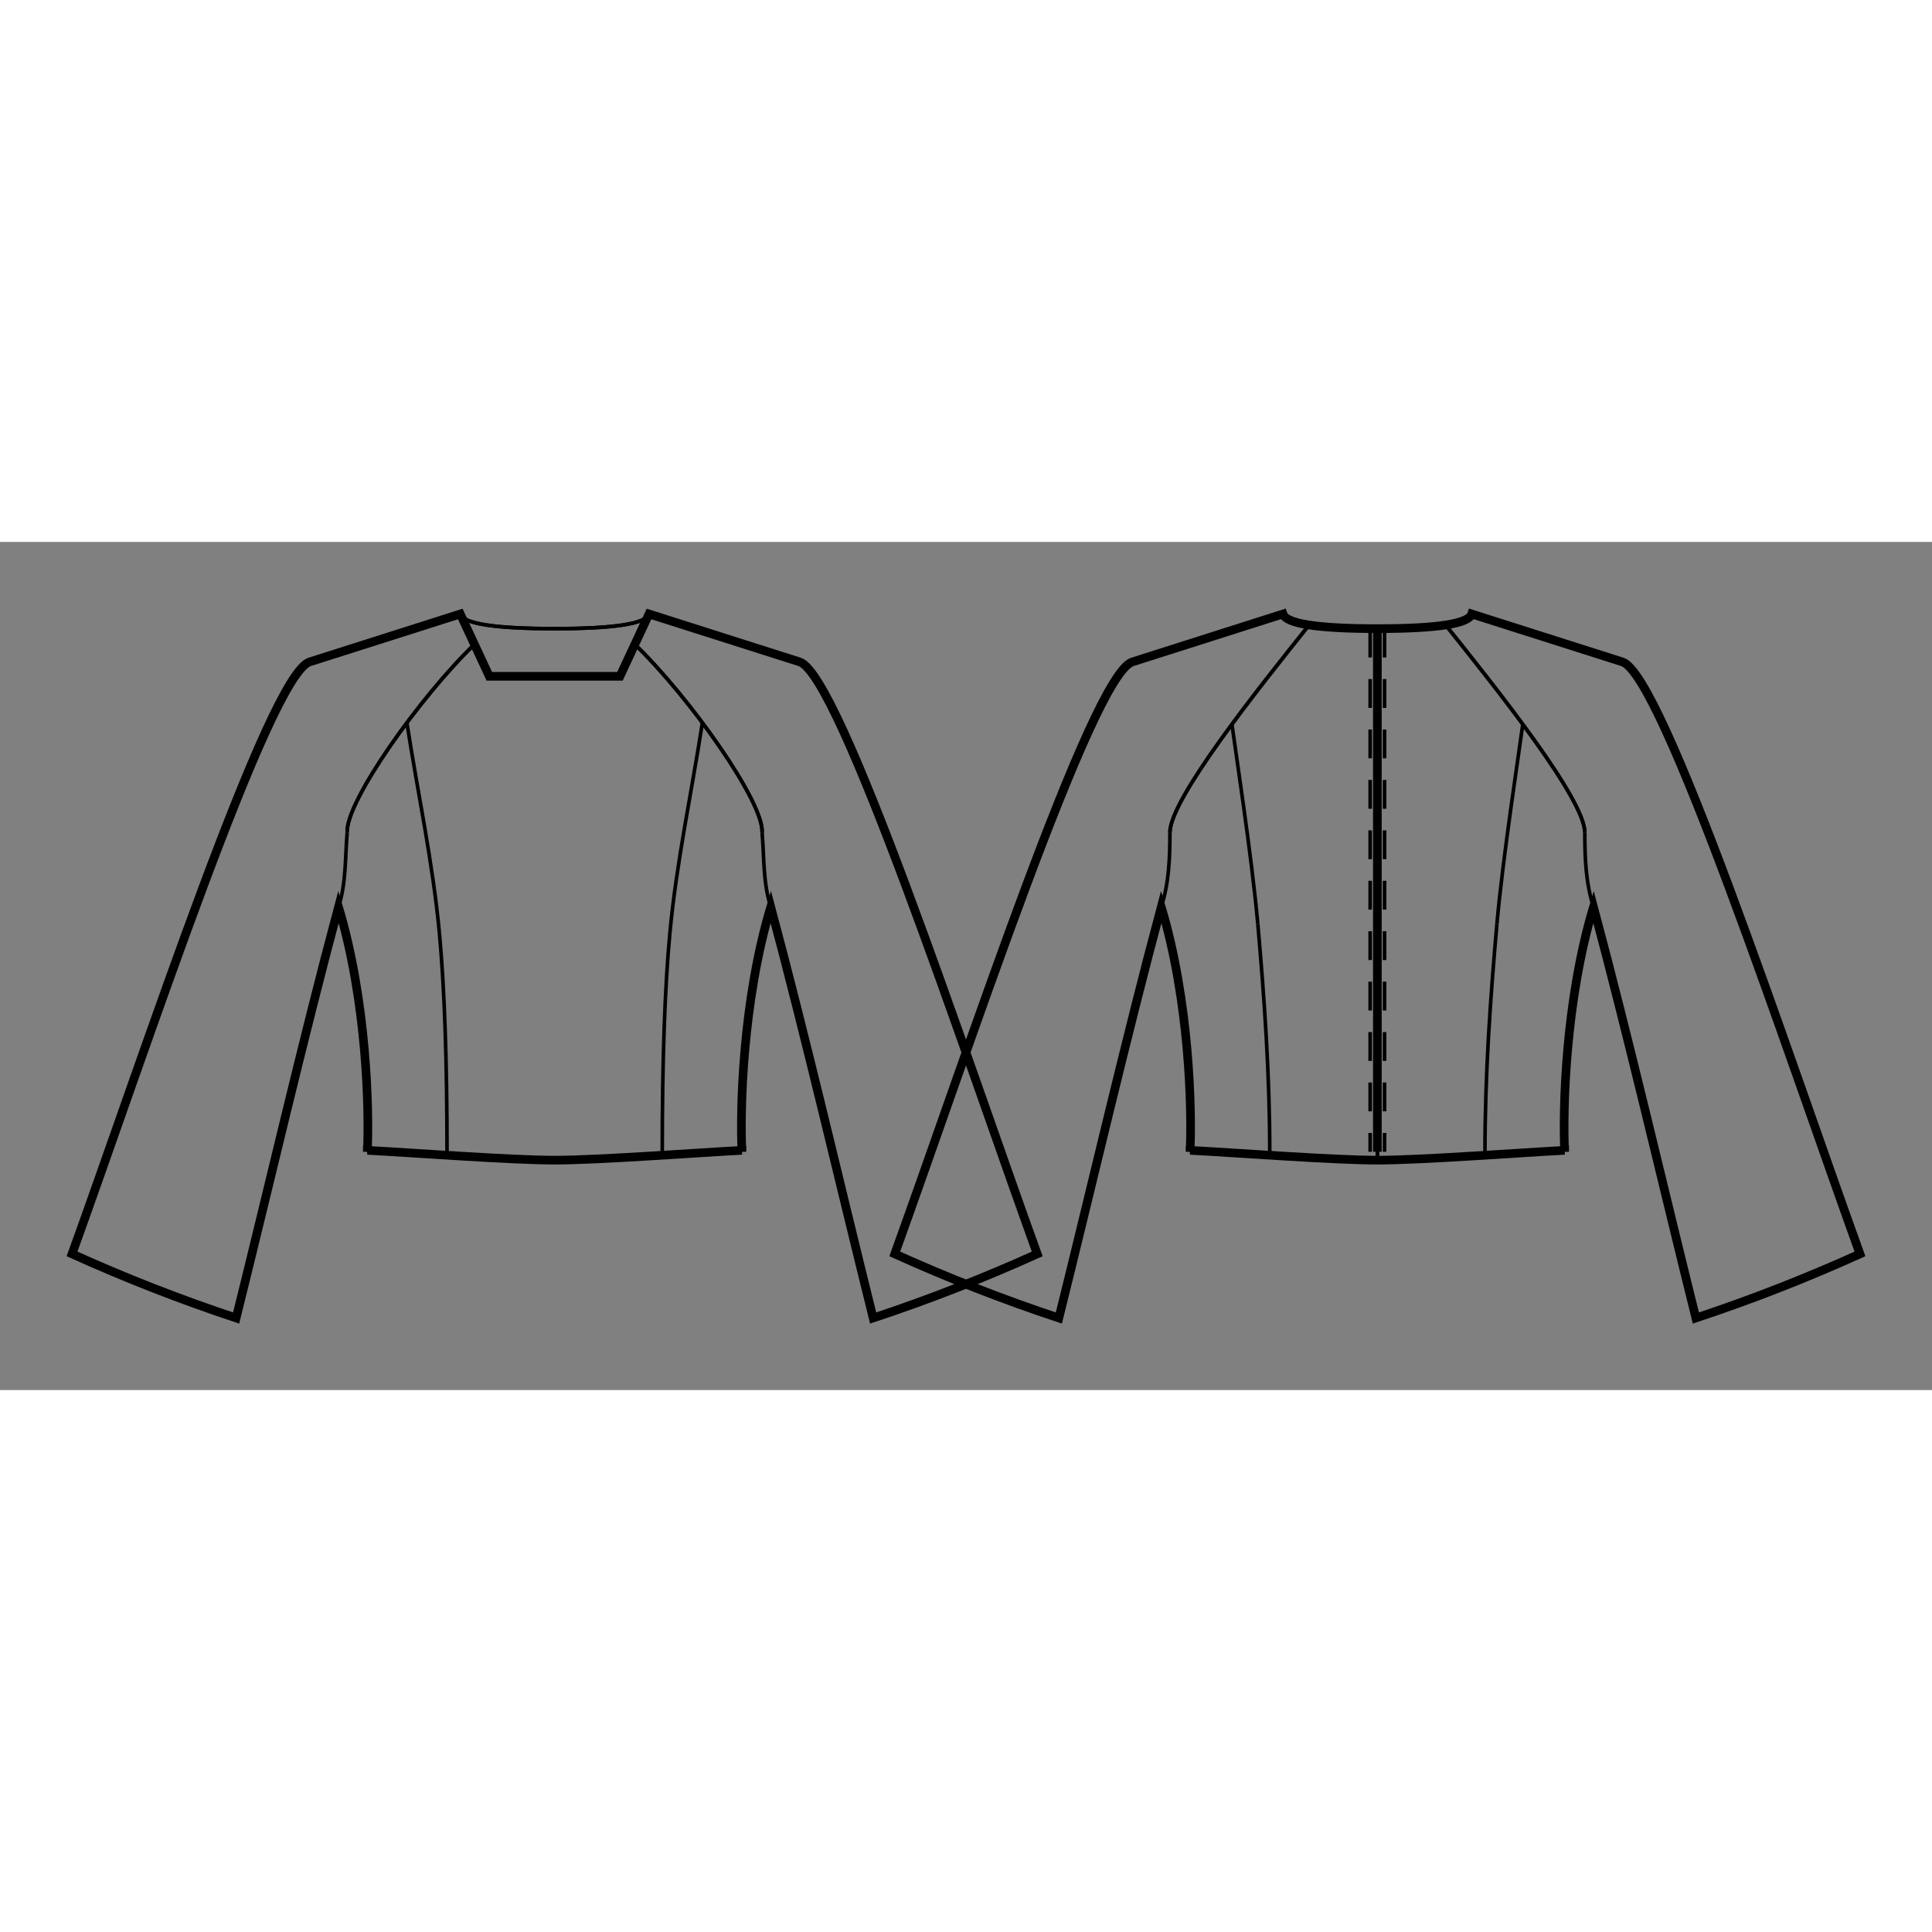 <svg id="mySVG" width="700" height="700" viewBox="-42.988, 10.35, 268.177, 117.726" version="1.1" xmlns="http://www.w3.org/2000/svg" xmlns:xlink="http://www.w3.org/1999/xlink" style="overflow: hidden; position: relative;"><rect x="-42.988" y="10.35" width="268.177" height="117.726" fill="#808080" stroke="none"/><defs><mask id="myMask" x="0" y="0" width="700" height="700" ><rect x="-1000" y="-1000" width="2000" height="2000" fill="white"/><path d="M 148.201 96.163 C 142.126 96.163 128.267 95.118 122.201 94.8 L 122.201 95 C 122.485 89.301 122.138 74.116 118.201 61 C 113.133 79.94 108.725 99.05 103.989 118.076 C 96.251 115.511 88.639 112.536 81.212 109.177 C 91.245 81.417 108.575 28.79 114.201 27 L 135.101 20.35 Q 135.748 22.385 148.201 22.385 Q 160.653 22.385 161.301 20.35 L 182.201 27 C 187.826 28.79 205.157 81.417 215.189 109.177 C 207.762 112.536 200.15 115.511 192.413 118.076 C 187.676 99.05 183.268 79.94 178.201 61 C 174.263 74.116 173.916 89.301 174.201 95 L 174.201 94.8 C 168.134 95.118 154.276 96.163 148.201 96.163" stroke="black" stroke-width="1.2" fill-opacity="1" fill="black" transform=""/><path d="M 34 96.163 C 27.925 96.163 14.067 95.118 8 94.8 L 8 95 C 8.285 89.301 7.937 74.116 4 61 C -1.068 79.94 -5.476 99.05 -10.212 118.076 C -17.949 115.511 -25.562 112.536 -32.988 109.177 C -22.956 81.417 -5.625 28.79 0 27 L 20.9 20.35 L 24.934 29 L 34 29 L 43.066 29 L 47.1 20.35 L 68 27 C 73.625 28.79 90.956 81.417 100.988 109.177 C 93.562 112.536 85.949 115.511 78.212 118.076 C 73.476 99.05 69.068 79.94 64 61 C 60.063 74.116 59.715 89.301 60 95 L 60 94.8 C 53.933 95.118 40.075 96.163 34 96.163" stroke="black" stroke-width="1.2" fill-opacity="1" fill="black" transform=""/><path d="M 148.201 22.385 L 148.201 95 L 148.201 22.385" stroke="black" stroke-width="1.2" fill-opacity="1" fill="black" transform=""/></mask></defs><rect x="-1000" y="-1000" width="2000" height="2000" fill="white" mask="url(#myMask)"></rect><path d="M 148.201 96.163 C 142.126 96.163 128.267 95.118 122.201 94.8 L 122.201 95 C 122.485 89.301 122.138 74.116 118.201 61 C 113.133 79.94 108.725 99.05 103.989 118.076 C 96.251 115.511 88.639 112.536 81.212 109.177 C 91.245 81.417 108.575 28.79 114.201 27 L 135.101 20.35 Q 135.748 22.385 148.201 22.385 Q 160.653 22.385 161.301 20.35 L 182.201 27 C 187.826 28.79 205.157 81.417 215.189 109.177 C 207.762 112.536 200.15 115.511 192.413 118.076 C 187.676 99.05 183.268 79.94 178.201 61 C 174.263 74.116 173.916 89.301 174.201 95 L 174.201 94.8 C 168.134 95.118 154.276 96.163 148.201 96.163" stroke="black" stroke-width="1.2" fill-opacity="0" fill="white" transform=""/><path d="M 133.262 95 C 133.262 95 133.262 95.2 133.262 95.2" stroke="#000" stroke-width="0.5" fill-opacity="0" fill="white" transform=""/><path d="M 133.262 95.2 L 133.262 95.482" stroke="#000" stroke-width="0.5" fill-opacity="0" fill="white" transform=""/><path d="M 128.014 35.659 C 128.373 38.429 130.785 54.088 131.604 63.363" stroke="#000" stroke-width="0.5" fill-opacity="0" fill="white" transform=""/><path d="M 131.604 63.363 C 132.534 73.882 133.262 84.44 133.262 95" stroke="#000" stroke-width="0.5" fill-opacity="0" fill="white" transform=""/><path d="M 118.201 61 C 119.282 57.714 119.406 54.152 119.406 50.693" stroke="#000" stroke-width="0.5" fill-opacity="0" fill="white" transform=""/><path d="M 138.725 21.88 C 131.505 30.912 119.406 46.067 119.406 50.693" stroke="#000" stroke-width="0.5" fill-opacity="0" fill="white" transform=""/><path d="M 148.201 22.385 L 148.201 96.163" stroke="#000" stroke-width="0.5" fill-opacity="0" fill="white" transform=""/><path d="M 149.201 22.385 L 149.201 23.385 L 149.201 24.385 L 149.201 25.385 L 149.201 26.385 L 149.201 27.385 L 149.201 28.385 L 149.201 29.385 L 149.201 30.385 L 149.201 31.385 L 149.201 32.385 L 149.201 33.385 L 149.201 34.385 L 149.201 35.385 L 149.201 36.385 L 149.201 37.385 L 149.201 38.385 L 149.201 39.385 L 149.201 40.385 L 149.201 41.385 L 149.201 42.385 L 149.201 43.385 L 149.201 44.385 L 149.201 45.385 L 149.201 46.385 L 149.201 47.385 L 149.201 48.385 L 149.201 49.385 L 149.201 50.385 L 149.201 51.385 L 149.201 52.385 L 149.201 53.385 L 149.201 54.385 L 149.201 55.385 L 149.201 56.385 L 149.201 57.385 L 149.201 58.385 L 149.201 59.385 L 149.201 60.385 L 149.201 61.385 L 149.201 62.385 L 149.201 63.385 L 149.201 64.385 L 149.201 65.385 L 149.201 66.385 L 149.201 67.385 L 149.201 68.385 L 149.201 69.385 L 149.201 70.385 L 149.201 71.385 L 149.201 72.385 L 149.201 73.385 L 149.201 74.385 L 149.201 75.385 L 149.201 76.385 L 149.201 77.385 L 149.201 78.385 L 149.201 79.385 L 149.201 80.385 L 149.201 81.385 L 149.201 82.385 L 149.201 83.385 L 149.201 84.385 L 149.201 85.385 L 149.201 86.385 L 149.201 87.385 L 149.201 88.385 L 149.201 89.385 L 149.201 90.385 L 149.201 91.385 L 149.201 92.385 L 149.201 93.385 L 149.201 94.385 L 149.201 95" stroke-dasharray="4, 3" stroke="#000" stroke-width="0.5" fill-opacity="0" fill="white" transform=""/><path d="M 157.676 21.88 C 164.897 30.912 176.995 46.067 176.995 50.693" stroke="#000" stroke-width="0.5" fill-opacity="0" fill="white" transform=""/><path d="M 138.725 21.88 C 131.505 30.912 119.406 46.067 119.406 50.693" stroke="#000" stroke-width="0.5" fill-opacity="0" fill="white" transform=""/><path d="M 163.139 95.2 L 163.139 95.482" stroke="#000" stroke-width="0.5" fill-opacity="0" fill="white" transform=""/><path d="M 168.387 35.659 C 168.029 38.429 165.617 54.088 164.797 63.363" stroke="#000" stroke-width="0.5" fill-opacity="0" fill="white" transform=""/><path d="M 164.797 63.363 C 163.867 73.882 163.139 84.44 163.139 95" stroke="#000" stroke-width="0.5" fill-opacity="0" fill="white" transform=""/><path d="M 178.201 61 C 177.119 57.714 176.995 54.152 176.995 50.693" stroke="#000" stroke-width="0.5" fill-opacity="0" fill="white" transform=""/><path d="M 157.676 21.88 C 164.897 30.912 176.995 46.067 176.995 50.693" stroke="#000" stroke-width="0.5" fill-opacity="0" fill="white" transform=""/><path d="M 148.201 22.385 L 148.201 96.163" stroke="#000" stroke-width="0.5" fill-opacity="0" fill="white" transform=""/><path d="M 147.201 22.385 L 147.201 23.385 L 147.201 24.385 L 147.201 25.385 L 147.201 26.385 L 147.201 27.385 L 147.201 28.385 L 147.201 29.385 L 147.201 30.385 L 147.201 31.385 L 147.201 32.385 L 147.201 33.385 L 147.201 34.385 L 147.201 35.385 L 147.201 36.385 L 147.201 37.385 L 147.201 38.385 L 147.201 39.385 L 147.201 40.385 L 147.201 41.385 L 147.201 42.385 L 147.201 43.385 L 147.201 44.385 L 147.201 45.385 L 147.201 46.385 L 147.201 47.385 L 147.201 48.385 L 147.201 49.385 L 147.201 50.385 L 147.201 51.385 L 147.201 52.385 L 147.201 53.385 L 147.201 54.385 L 147.201 55.385 L 147.201 56.385 L 147.201 57.385 L 147.201 58.385 L 147.201 59.385 L 147.201 60.385 L 147.201 61.385 L 147.201 62.385 L 147.201 63.385 L 147.201 64.385 L 147.201 65.385 L 147.201 66.385 L 147.201 67.385 L 147.201 68.385 L 147.201 69.385 L 147.201 70.385 L 147.201 71.385 L 147.201 72.385 L 147.201 73.385 L 147.201 74.385 L 147.201 75.385 L 147.201 76.385 L 147.201 77.385 L 147.201 78.385 L 147.201 79.385 L 147.201 80.385 L 147.201 81.385 L 147.201 82.385 L 147.201 83.385 L 147.201 84.385 L 147.201 85.385 L 147.201 86.385 L 147.201 87.385 L 147.201 88.385 L 147.201 89.385 L 147.201 90.385 L 147.201 91.385 L 147.201 92.385 L 147.201 93.385 L 147.201 94.385 L 147.201 95" stroke-dasharray="4, 3" stroke="#000" stroke-width="0.5" fill-opacity="0" fill="white" transform=""/><path d="M 163.139 95 C 163.139 95 163.139 95.2 163.139 95.2" stroke="#000" stroke-width="0.5" fill-opacity="0" fill="white" transform=""/><path d="M 34 96.163 C 27.925 96.163 14.067 95.118 8 94.8 L 8 95 C 8.285 89.301 7.937 74.116 4 61 C -1.068 79.94 -5.476 99.05 -10.212 118.076 C -17.949 115.511 -25.562 112.536 -32.988 109.177 C -22.956 81.417 -5.625 28.79 0 27 L 20.9 20.35 L 24.934 29 L 34 29 L 43.066 29 L 47.1 20.35 L 68 27 C 73.625 28.79 90.956 81.417 100.988 109.177 C 93.562 112.536 85.949 115.511 78.212 118.076 C 73.476 99.05 69.068 79.94 64 61 C 60.063 74.116 59.715 89.301 60 95 L 60 94.8 C 53.933 95.118 40.075 96.163 34 96.163" stroke="black" stroke-width="1.2" fill-opacity="0" fill="white" transform=""/><path d="M 20.9 20.35 Q 21.547 22.385 34 22.385" stroke="#000" stroke-width="0.5" fill-opacity="0" fill="white" transform=""/><path d="M 5.205 50.693 C 4.92 46.498 15.297 31.861 22.866 24.567" stroke="#000" stroke-width="0.5" fill-opacity="0" fill="white" transform=""/><path d="M 19.062 95 C 19.062 95 19.062 95.2 19.062 95.2" stroke="#000" stroke-width="0.5" fill-opacity="0" fill="white" transform=""/><path d="M 19.062 95.2 C 19.062 95.2 19.062 95.482 19.062 95.482" stroke="#000" stroke-width="0.5" fill-opacity="0" fill="white" transform=""/><path d="M 13.491 35.446 C 14.994 45.164 17.085 54.809 18 64.6" stroke="#000" stroke-width="0.5" fill-opacity="0" fill="white" transform=""/><path d="M 18 64.6 Q 19.062 75.957 19.062 95" stroke="#000" stroke-width="0.5" fill-opacity="0" fill="white" transform=""/><path d="M 4 61 C 5.082 57.714 4.904 54.139 5.205 50.693" stroke="#000" stroke-width="0.5" fill-opacity="0" fill="white" transform=""/><path d="M 5.205 50.693 C 4.92 46.498 15.297 31.861 22.866 24.567" stroke="#000" stroke-width="0.5" fill-opacity="0" fill="white" transform=""/><path d="M 47.1 20.35 Q 46.453 22.385 34 22.385" stroke="#000" stroke-width="0.5" fill-opacity="0" fill="white" transform=""/><path d="M 20.9 20.35 Q 21.547 22.385 34 22.385" stroke="#000" stroke-width="0.5" fill-opacity="0" fill="white" transform=""/><path d="M 47.1 20.35 Q 46.453 22.385 34 22.385" stroke="#000" stroke-width="0.5" fill-opacity="0" fill="white" transform=""/><path d="M 62.795 50.693 C 63.08 46.498 52.703 31.861 45.134 24.567" stroke="#000" stroke-width="0.5" fill-opacity="0" fill="white" transform=""/><path d="M 48.938 95 C 48.938 95 48.938 95.2 48.938 95.2" stroke="#000" stroke-width="0.5" fill-opacity="0" fill="white" transform=""/><path d="M 48.938 95.2 C 48.938 95.2 48.938 95.482 48.938 95.482" stroke="#000" stroke-width="0.5" fill-opacity="0" fill="white" transform=""/><path d="M 54.509 35.446 C 53.006 45.164 50.915 54.809 50 64.6" stroke="#000" stroke-width="0.5" fill-opacity="0" fill="white" transform=""/><path d="M 50 64.6 Q 48.938 75.957 48.938 95" stroke="#000" stroke-width="0.5" fill-opacity="0" fill="white" transform=""/><path d="M 64 61 C 62.918 57.714 63.096 54.139 62.795 50.693" stroke="#000" stroke-width="0.5" fill-opacity="0" fill="white" transform=""/><path d="M 62.795 50.693 C 63.08 46.498 52.703 31.861 45.134 24.567" stroke="#000" stroke-width="0.5" fill-opacity="0" fill="white" transform=""/><path d="M 148.201 22.385 L 148.201 95 L 148.201 22.385" stroke="black" stroke-width="1.2" fill-opacity="0" fill="white" transform=""/></svg>